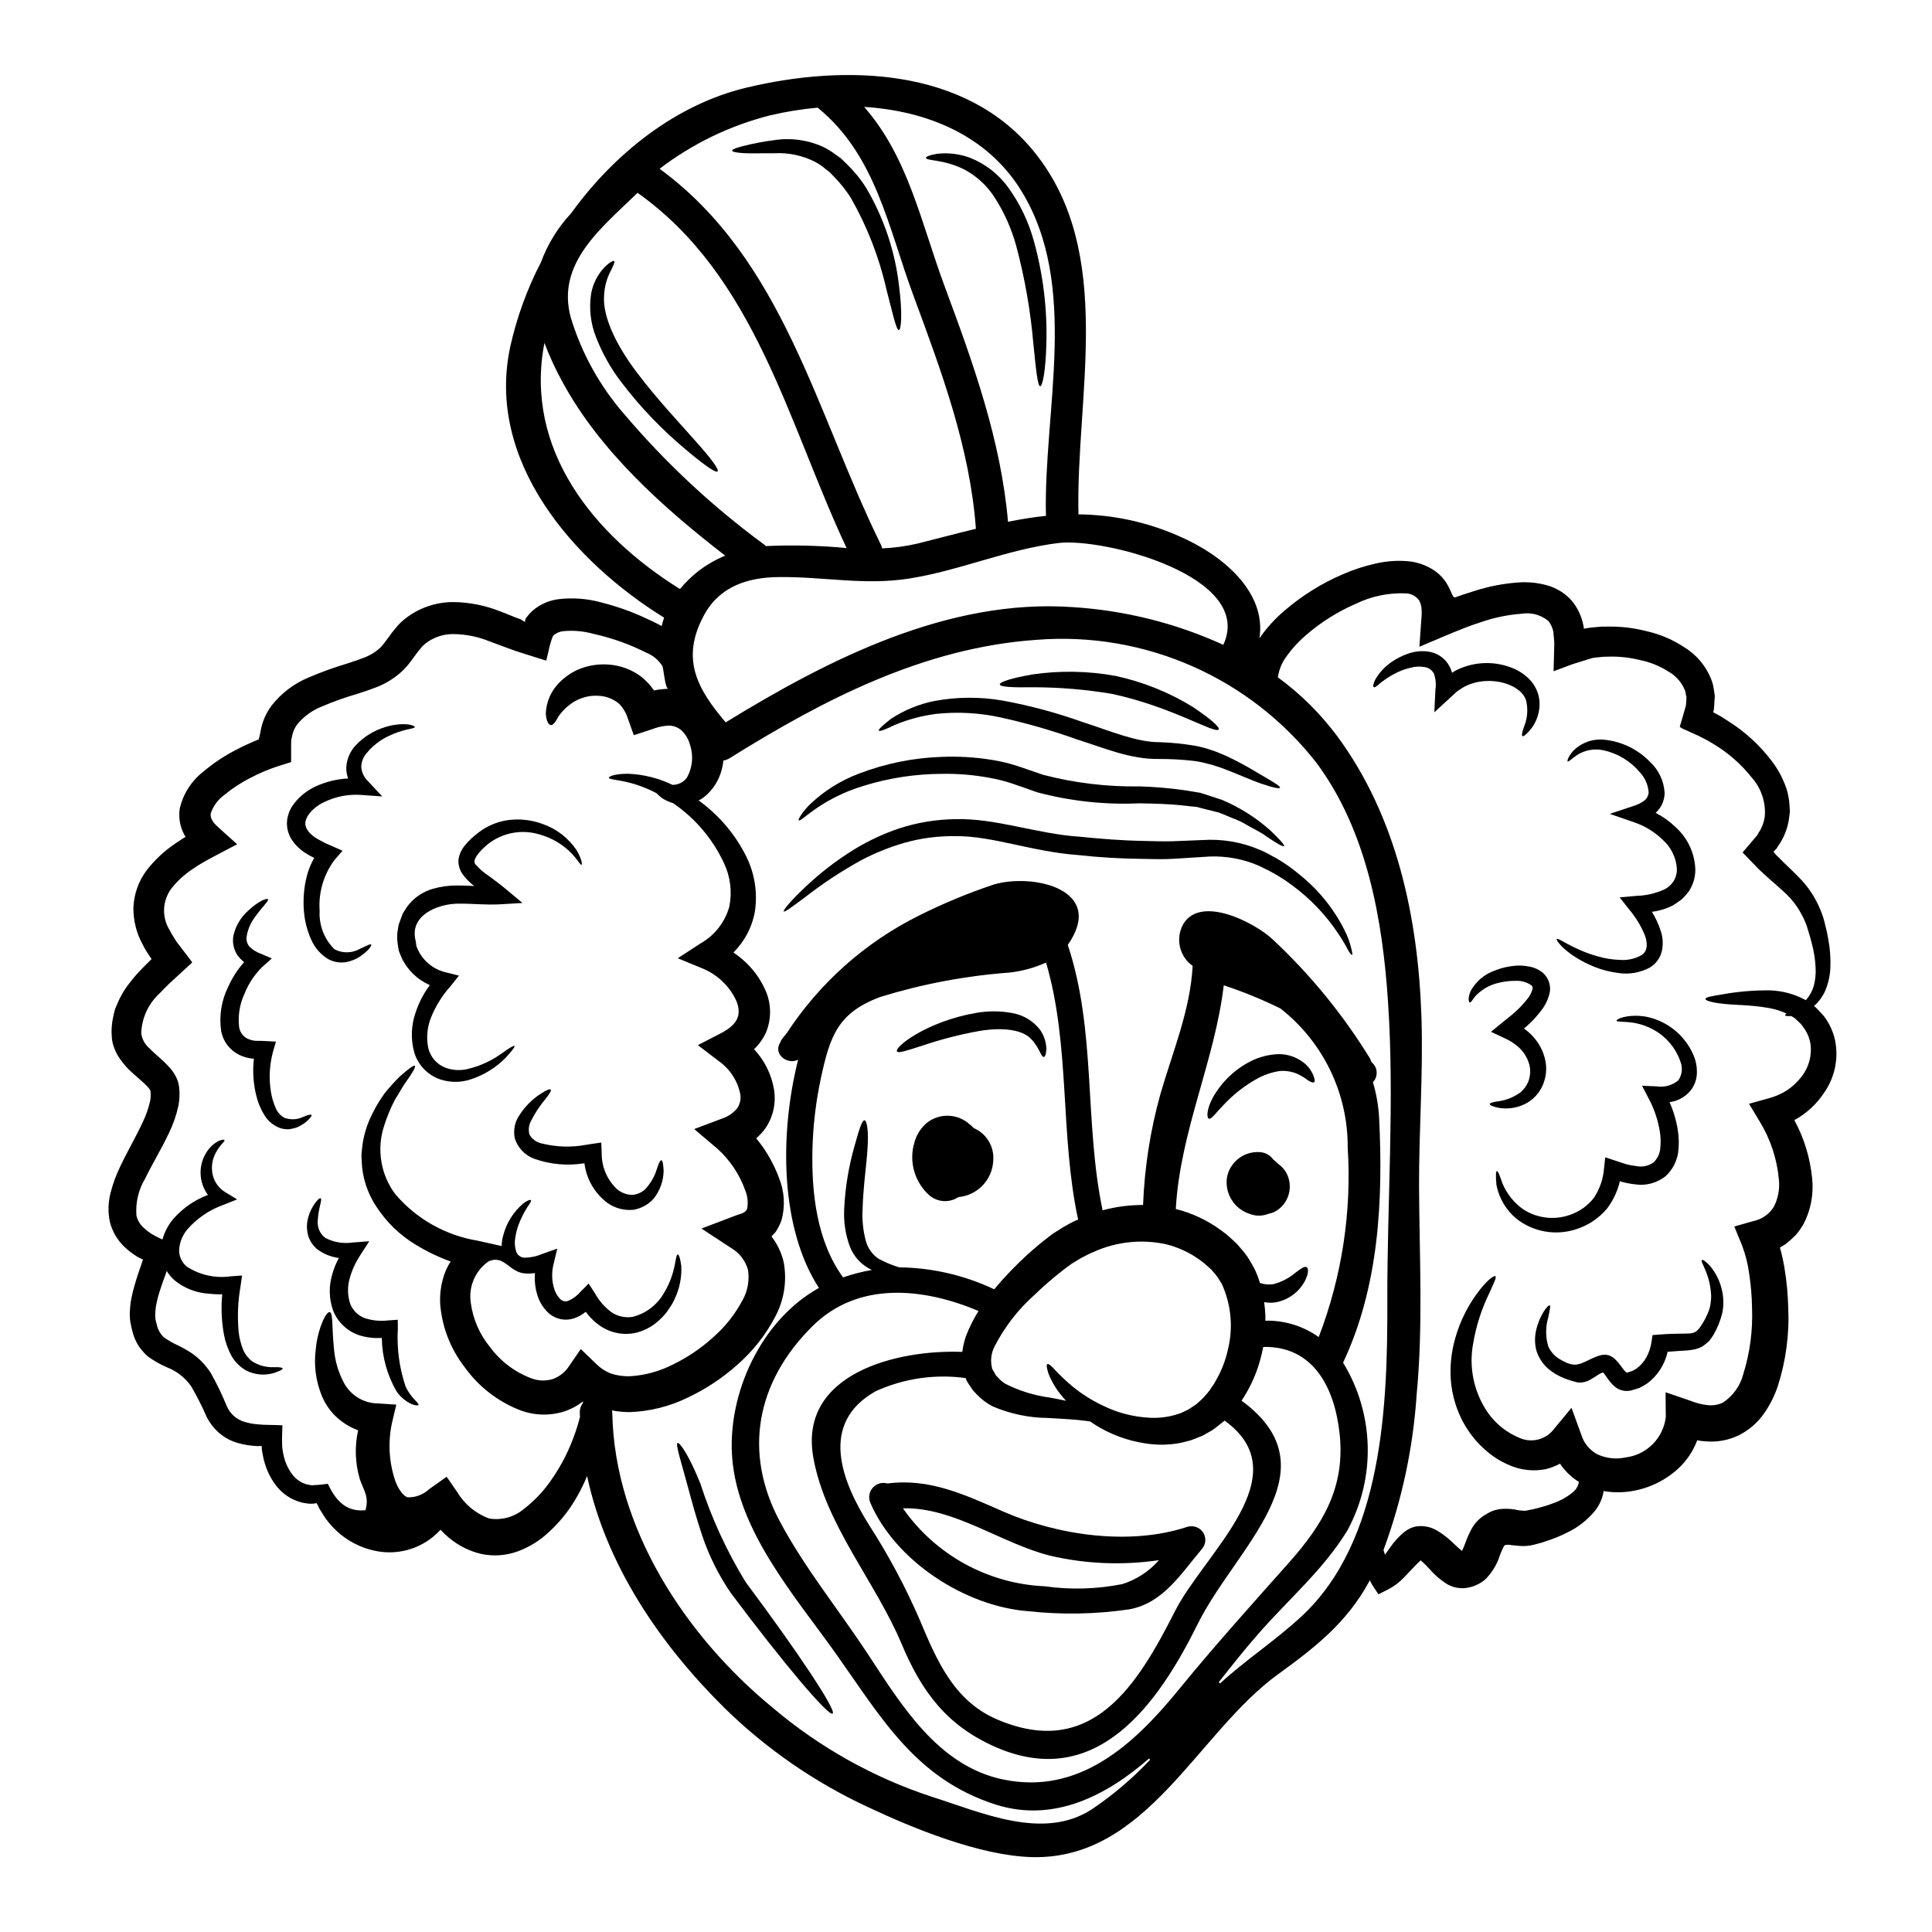 <?xml version="1.0" encoding="UTF-8"?>
<!-- Uploaded to: SVG Repo, www.svgrepo.com, Generator: SVG Repo Mixer Tools -->
<svg fill="#000000" width="800px" height="800px" version="1.1" viewBox="144 144 512 512" xmlns="http://www.w3.org/2000/svg">
 <g>
  <path d="m537.8 545.32 0.289-0.172c0.473-0.301 0.977-0.551 1.5-0.75 0.762-0.27 1.555-0.445 2.359-0.52 1.148-0.082 2.301-0.031 3.434 0.145 0.945 0.23 1.91 0.344 2.883 0.344l2.16-0.43c0.605-0.145 1.211-0.293 1.785-0.465 1.184-0.301 2.352-0.676 3.488-1.121 1.875-0.664 3.621-1.652 5.16-2.91 0.832-0.688 1.391-1.648 1.574-2.711-2-1.234-3.711-2.887-5.019-4.84-1.215 0.664-2.512 1.156-3.859 1.469-3.172 0.605-6.453 0.254-9.422-1.008-2.539-1.055-4.871-2.559-6.879-4.438-1.863-1.691-3.477-3.644-4.785-5.793l-0.789-1.355c-0.262-0.488-0.547-1.094-0.789-1.641h0.004c-0.492-1.055-0.906-2.144-1.238-3.258-0.637-2.047-1.031-4.16-1.184-6.297-0.238-3.652 0.152-7.32 1.156-10.84 1.332-4.773 3.609-9.23 6.688-13.113 2.133-2.625 3.66-3.66 3.977-3.406 0.375 0.293-0.434 1.875-1.754 4.785v0.004c-1.953 4.055-3.328 8.363-4.094 12.797-1.27 6.465 0.121 13.168 3.859 18.594 2.156 3.043 5.152 5.398 8.621 6.769 3.203 1.305 6.879 0.273 8.934-2.508l4.609-5.562 2.594 7.148c0.68 2.211 2.203 4.066 4.238 5.16 2.348 1.098 4.992 1.391 7.523 0.836 5.582-0.688 9.973-5.106 10.629-10.691l-0.055-6.574 6.656 2.273-0.004 0.004c1.504 0.609 3.086 0.996 4.699 1.152 1.316 0.113 2.641-0.125 3.836-0.688 2.688-1.766 4.617-4.469 5.414-7.582 1.766-5.676 2.547-11.613 2.309-17.555-0.047-2.941-0.285-5.879-0.723-8.789-0.336-2.652-0.984-5.254-1.93-7.754l-2.043-4.988 4.996-1.426c2.254-0.449 4.223-1.805 5.449-3.75 1.129-2.18 1.609-4.637 1.387-7.082-0.473-5.527-2.223-10.863-5.117-15.594l-2.82-4.672 5.16-1.441-0.004 0.004c1.754-0.457 3.43-1.188 4.957-2.164 1.438-0.973 2.711-2.168 3.773-3.543 1.934-2.43 2.805-5.531 2.426-8.613-0.211-1.375-0.703-2.688-1.445-3.863-0.395-0.492-0.633-0.98-1.121-1.531l-1.574-1.496c-0.312-0.223-0.641-0.422-0.98-0.605-1.039 0.059-1.555 0-1.613-0.199-0.027-0.117 0.113-0.293 0.375-0.465-1.543-0.707-3.172-1.211-4.844-1.496-4.988-0.867-9.281-0.719-12.25-1.125-2.941-0.316-4.414-0.867-4.414-1.238 0-0.461 1.574-0.746 4.414-1.207v-0.004c4.215-0.766 8.488-1.121 12.77-1.066 3.301 0.117 6.527 1.004 9.422 2.594 0.086-0.117 0.172-0.172 0.262-0.289v0.004c0.82-0.996 1.438-2.141 1.816-3.375 0.441-1.613 0.617-3.289 0.516-4.961-0.098-2.125-0.426-4.238-0.977-6.297-0.262-1.094-0.633-2.453-1.008-3.574-0.336-1.234-0.797-2.434-1.383-3.574-1.234-2.523-2.945-4.789-5.047-6.656-1.152-1.066-2.449-2.219-3.805-3.375-0.66-0.633-1.383-1.266-2.074-1.902-0.547-0.477-1.066-0.988-1.555-1.527l-1.672-1.727-1.699-1.758c-0.262-0.145 0.059-0.32 0.145-0.461l0.395-0.461 0.809-0.953c0.547-0.633 1.094-1.266 1.645-1.934 0.227-0.289 0.602-0.688 0.789-0.922l0.293-0.547h-0.008c0.926-1.355 1.512-2.918 1.699-4.551 0.258-3.711-0.988-7.367-3.457-10.148-2.867-3.617-6.375-6.676-10.348-9.02l-1.574-0.922-2.074-1.066-3.461-1.574c-0.59-0.203-1.141-0.496-1.641-0.867l0.547-1.82c0.348-1.234 0.719-2.477 1.066-3.715 0.145-0.789 0.059-1.066 0.145-1.613 0.023-0.25 0.031-0.5 0.027-0.75l-0.172-0.688v-0.004c-0.027-0.469-0.145-0.93-0.348-1.355-0.887-2.023-2.418-3.695-4.352-4.758-2.273-1.445-4.797-2.461-7.438-2.992-2.828-0.707-5.742-1.008-8.656-0.895-0.734-0.012-1.469 0.035-2.195 0.141l-1.094 0.113c-0.512 0.047-1.016 0.164-1.5 0.348-1.5 0.465-3.027 0.926-4.523 1.414-1.645 0.605-3.285 1.211-4.934 1.848 0.059-1.816 0.086-3.633 0.145-5.449 0-0.895 0.086-2.019 0-2.711l-0.199-2.215 0.004-0.004c-0.191-1.086-0.66-2.109-1.355-2.969-1.953-1.609-4.504-2.305-7.004-1.902-3.492 0.254-6.938 0.941-10.262 2.047l-2.68 0.895-1.355 0.488-1.758 0.691c-3.43 1.328-7.477 3.148-11.094 4.641l0.605-8.562h-0.004c0.031-0.672 0-1.348-0.086-2.016l-0.145-0.578-0.055-0.289c-0.145-0.289-0.262-0.605-0.395-0.867v0.004c-0.797-1.094-2.047-1.773-3.402-1.844-4.617-0.207-9.219 0.738-13.379 2.758-4.781 2.078-9.219 4.871-13.164 8.277-1.949 1.648-3.684 3.539-5.16 5.621-1.238 1.637-2.035 3.559-2.316 5.594 5.973 4.363 11.258 9.602 15.68 15.535 15.852 21.41 21.504 48.273 22.363 74.504 0.492 15.016-0.688 29.949-0.633 44.965 0.086 18.27 1.098 36.777-0.633 55.023v-0.004c-0.934 14.102-3.894 27.992-8.789 41.246 0.113 0.395 0.262 0.789 0.395 1.238 0.492-0.691 0.953-1.355 1.473-2.074l-0.004 0.004c0.988-1.41 2.152-2.688 3.457-3.809 0.547-0.434 1.137-0.812 1.762-1.125 0.457-0.188 0.93-0.344 1.41-0.461l0.172-0.027 0.867-0.086h0.691c0.223-0.004 0.445 0.016 0.664 0.059 0.516 0.062 1.027 0.168 1.527 0.316 0.641 0.223 1.258 0.5 1.844 0.836 1.648 1.004 3.168 2.203 4.523 3.574 0.641 0.633 1.312 1.23 2.019 1.789 0.043-0.102 0.09-0.199 0.141-0.293 0.23-0.488 0.492-1.121 0.789-1.93 0.426-1.188 0.938-2.344 1.531-3.457 0.875-1.688 2.231-3.082 3.891-4.008zm4.754 8.387h0.031c-0.047 0.113-0.105 0.219-0.172 0.32-0.355 0.719-0.676 1.461-0.953 2.215-0.746 2.379-2.062 4.539-3.832 6.297-0.707 0.617-1.504 1.121-2.363 1.5-0.566 0.277-1.164 0.48-1.785 0.602-1.098 0.301-2.254 0.34-3.371 0.121-0.484-0.07-0.961-0.203-1.41-0.395-0.398-0.145-0.785-0.316-1.152-0.52-1.754-1.086-3.328-2.438-4.672-4.004-0.742-0.836-1.539-1.617-2.391-2.336-0.52 0.465-1.125 1.098-1.699 1.672-0.895 0.922-1.785 1.934-2.754 2.914l-0.004-0.004c-1.152 1.219-2.496 2.242-3.977 3.027l-2.754 1.383-1.574-2.363c-0.289-0.465-0.488-0.895-0.719-1.359l-0.004 0.004c-0.078 0.137-0.145 0.281-0.203 0.434-5.934 10.84-14.211 17.32-24.039 24.441-21.512 15.539-34.797 49.285-65.32 48.5-13.723-0.375-31.418-7.582-43.691-13.383h0.004c-13.961-6.512-26.715-15.344-37.727-26.117-17.148-16.949-31.391-37.898-36.434-61.48-0.73 1.75-1.559 3.461-2.481 5.117-2.266 4.121-5.277 7.785-8.879 10.809-2.148 1.77-4.582 3.152-7.203 4.094-3.023 1.066-6.285 1.285-9.426 0.633-3.121-0.719-6.035-2.16-8.5-4.207-0.84-0.68-1.629-1.422-2.363-2.219-0.605 0.672-1.266 1.301-1.969 1.871-4.117 3.359-9.496 4.762-14.727 3.836-3.527-0.617-6.836-2.117-9.629-4.356-1.582-1.273-2.988-2.758-4.176-4.41-0.52-0.836-1.238-1.93-1.617-2.594-0.199-0.492-0.438-0.961-0.723-1.41-0.414 0.105-0.836 0.164-1.266 0.168-0.562 0.012-1.121-0.035-1.672-0.141-0.582-0.062-1.152-0.195-1.703-0.395-2.293-0.723-4.328-2.106-5.848-3.973-1.492-1.863-2.602-4.004-3.258-6.297-0.188-0.574-0.332-1.16-0.43-1.758-0.074-0.293-0.133-0.594-0.172-0.895l-0.117-0.664h-0.004c-0.059-0.379-0.078-0.766-0.055-1.152-0.492-0.086-0.867 0.059-1.574-0.027-1.598-0.09-3.18-0.355-4.723-0.789-1.789-0.492-3.453-1.367-4.871-2.566-1.422-1.203-2.59-2.684-3.43-4.348-1.211-2.785-2.582-5.496-4.109-8.121-1.582-2.262-3.801-4.008-6.371-5.012-1.824-0.785-3.559-1.77-5.168-2.93-0.887-0.812-1.68-1.719-2.363-2.707-0.625-0.992-1.121-2.059-1.473-3.176-0.305-1.051-0.555-2.117-0.746-3.199-0.172-1.145-0.199-2.305-0.086-3.453 0.062-1.07 0.207-2.129 0.434-3.176 0.195-1.008 0.445-2.008 0.746-2.992 0.547-1.969 1.18-3.805 1.82-5.652l0.348-1.008 0.055-0.289c-0.027-0.059-0.141-0.086-0.227-0.117l-0.262-0.113-0.172-0.086-0.75-0.395h-0.004c-1.055-0.645-2.047-1.375-2.969-2.191-2.109-1.832-3.617-4.25-4.332-6.949-0.574-2.637-0.504-5.375 0.203-7.981 0.602-2.324 1.434-4.586 2.481-6.746 1.969-4.176 4.262-8.043 6.051-11.93h-0.004c0.863-1.793 1.512-3.68 1.934-5.621 0.141-0.793 0.168-1.598 0.086-2.394-0.059-0.348 0-0.172-0.113-0.375-0.148-0.273-0.332-0.523-0.547-0.75-1.066-1.238-3.113-2.793-5.117-4.723-1.094-1.109-2.062-2.34-2.883-3.66-0.449-0.77-0.816-1.578-1.098-2.422-0.312-0.871-0.488-1.785-0.52-2.707-0.125-1.621-0.016-3.254 0.32-4.844 0.172-0.789 0.316-1.574 0.547-2.336l0.922-2.164v0.004c0.633-1.383 1.398-2.699 2.277-3.938 0.863-1.152 1.785-2.336 2.754-3.375 0.969-1.039 1.934-2.074 2.914-2.996l0.789-0.789c0.086-0.059-0.086-0.145-0.117-0.23l-1.008-1.527v0.004c-0.434-0.656-0.816-1.34-1.156-2.047-1.664-2.996-2.531-6.371-2.504-9.797 0.129-3.644 1.387-7.16 3.598-10.062 2.027-2.602 4.438-4.875 7.152-6.746l1.969-1.324 0.98-0.605c0.059-0.027 0.145-0.059 0.145-0.086l-0.113-0.113v-0.031l-0.203-0.348c-1.148-2.09-1.594-4.492-1.27-6.856 0.863-3.934 3.078-7.441 6.254-9.914 2.586-2.191 5.41-4.09 8.422-5.652 1.469-0.789 2.941-1.5 4.496-2.16l1.848-0.789v-0.348c0-0.055 0.055-0.027 0.055-0.141l0.203-0.789 0.316-1.613-0.004 0.004c0.492-2.195 1.445-4.258 2.793-6.055 2.559-3.266 5.918-5.816 9.746-7.406 3.356-1.438 6.793-2.68 10.289-3.723 1.672-0.547 3.227-1.066 4.695-1.641 1.246-0.488 2.402-1.168 3.434-2.019 0.508-0.391 0.961-0.844 1.355-1.352 0.461-0.574 0.922-1.18 1.469-1.934h-0.004c0.566-0.836 1.184-1.633 1.848-2.391 0.699-0.898 1.504-1.711 2.394-2.418 3.668-2.945 8.234-4.543 12.941-4.527 4.266 0.055 8.484 0.895 12.449 2.481 1.785 0.66 3.574 1.469 5.391 2.102l1.094 0.691h0.027c0.031 0-0.055-0.172 0.059-0.395l0.086-0.461c0.027-0.027 0.375-0.461 0.52-0.688h0.004c0.414-0.531 0.875-1.023 1.379-1.473 1.883-1.605 4.18-2.644 6.629-2.996 3.91-0.492 7.879-0.199 11.676 0.863 3.531 0.891 6.984 2.074 10.32 3.543 1.875 0.836 3.715 1.699 5.562 2.68 0.172-0.75 0.383-1.492 0.633-2.219-24.098-14.93-47.328-41.531-40.754-71.855 1.734-7.766 4.465-15.273 8.129-22.336 1.777-4.82 4.5-9.238 8.008-12.992 11.586-16.023 27.902-28.82 46.379-33.258 26.113-6.254 58.137-5.449 76.324 17.004 21.648 26.723 10.98 64.766 11.73 96.066h-0.004c8.988 0.086 17.867 1.969 26.117 5.535 12.047 5.074 23.777 15.02 21.844 27.324 0.004-0.047 0.023-0.09 0.059-0.117 1.891-2.695 4.117-5.137 6.629-7.262 4.633-3.973 9.84-7.219 15.449-9.625 2.758-1.203 5.625-2.141 8.562-2.797 3.113-0.742 6.332-0.93 9.512-0.551 1.844 0.285 3.621 0.898 5.242 1.82 1.781 0.992 3.269 2.441 4.305 4.199 0.504 0.844 0.93 1.73 1.27 2.652l0.375 0.633 0.348 0.23 2.047-0.719 2.969-0.953h-0.004c4.023-1.32 8.199-2.113 12.426-2.359 2.32-0.109 4.644 0.145 6.887 0.75 2.555 0.68 4.856 2.082 6.629 4.035 1.613 1.93 2.703 4.242 3.168 6.715l0.086 0.492v0.141l-0.027 0.172 0.746-0.141 1.039-0.145 1.441-0.145h0.004c0.926-0.117 1.863-0.164 2.797-0.141 3.625-0.094 7.242 0.324 10.75 1.238 3.492 0.789 6.812 2.207 9.801 4.18 3.266 1.973 5.797 4.957 7.203 8.5 0.367 0.906 0.613 1.855 0.723 2.824l0.227 1.445h0.004c0.008 0.461-0.012 0.922-0.059 1.379-0.027 0.867-0.141 2.019-0.199 2.621l-0.113 0.32c-0.199 0.289 0.199 0.23 0.316 0.395l1.531 0.812c0.633 0.375 1.207 0.789 1.816 1.148h-0.008c4.688 2.906 8.785 6.672 12.074 11.098 1.598 2.164 2.84 4.566 3.691 7.117 0.395 1.305 0.645 2.648 0.75 4.008l0.113 2.019-0.262 2.019 0.004-0.004c-0.398 2.512-1.363 4.898-2.824 6.977l-0.465 0.746c-0.113 0.172-0.141 0.113-0.199 0.199l-0.316 0.32c-0.086 0.113-0.262 0.199-0.262 0.316l0.262 0.32 0.262 0.348v-0.004c0.129 0.16 0.27 0.305 0.43 0.434 0.637 0.633 1.238 1.266 1.875 1.875 1.301 1.238 2.566 2.422 3.805 3.715 2.449 2.438 4.387 5.34 5.707 8.535 0.609 1.398 1.07 2.856 1.379 4.352 0.395 1.441 0.605 2.621 0.84 3.938 0.426 2.383 0.59 4.812 0.488 7.234-0.09 2.09-0.551 4.148-1.355 6.078-0.695 1.543-1.707 2.926-2.965 4.059l0.375 0.289c0.691 0.633 1.5 1.574 2.246 2.394v-0.004c1.367 1.809 2.348 3.879 2.883 6.082 1.078 4.902 0.066 10.027-2.797 14.152-2.004 3.051-4.727 5.566-7.926 7.32 2.562 4.738 4.16 9.941 4.699 15.305 0.473 4.203-0.309 8.449-2.25 12.203-0.602 1.023-1.285 2-2.047 2.914-0.84 0.844-1.727 1.641-2.652 2.391-0.52 0.316-1.035 0.633-1.574 0.953 0.523 1.855 0.938 3.742 1.242 5.648 0.547 3.328 0.867 6.688 0.949 10.055 0.355 7.117-0.578 14.234-2.754 21.016-0.848 2.539-2.051 4.945-3.574 7.148-1.711 2.477-4.008 4.484-6.691 5.848-2.738 1.332-5.785 1.902-8.82 1.645-0.766-0.035-1.523-0.133-2.273-0.285-1.082 2.894-2.836 5.492-5.117 7.582-3.441 3.125-7.719 5.176-12.309 5.902-2.441 0.406-4.938 0.395-7.375-0.031-0.293 1.91-1.078 3.707-2.281 5.219-2.008 2.457-4.539 4.434-7.406 5.793-1.418 0.719-2.883 1.344-4.383 1.875-0.789 0.262-1.574 0.516-2.363 0.789-0.719 0.172-1.441 0.395-2.16 0.578h0.004c-1.188 0.285-2.414 0.383-3.633 0.285-1.066-0.059-1.902-0.172-2.566-0.262v0.004c-0.395-0.051-0.789-0.059-1.184-0.027l-0.375 0.262zm-30.898-65.082c-0.059-26.145 1.934-52.773 0.199-78.859-1.414-21.848-5.535-45.453-18.895-63.496l0.008 0.004c-17.668-22.688-45.555-34.98-74.219-32.719-29.949 2.074-56.406 15.797-81.457 31.418-0.484 0.289-1.016 0.484-1.574 0.578-0.105 0.934-0.289 1.855-0.547 2.758-0.758 2.668-2.305 5.047-4.441 6.816-0.492 0.387-1.02 0.727-1.578 1.008 5.098 3.672 9.277 8.477 12.203 14.035 2.566 4.738 3.508 10.184 2.68 15.508-0.551 3-1.773 5.84-3.574 8.301-0.641 0.855-1.336 1.676-2.078 2.449 0.887 0.605 1.734 1.262 2.539 1.969 2.481 2.152 4.469 4.816 5.824 7.812 1.68 3.59 1.773 7.719 0.258 11.383-0.762 1.676-1.84 3.195-3.172 4.465 2.793 2.981 4.641 6.723 5.305 10.754 0.562 3.594-0.27 7.266-2.332 10.262-0.699 0.949-1.504 1.82-2.394 2.594 0.605 0.746 1.18 1.527 1.758 2.305 1.773 2.559 3.215 5.328 4.297 8.242 1.426 3.527 1.656 7.426 0.66 11.098-0.391 1.117-0.918 2.184-1.574 3.172-0.348 0.375-0.719 0.789-1.098 1.18 1.547 2.016 2.648 4.332 3.231 6.805 0.906 4.859 0.152 9.883-2.133 14.266-2.539 4.914-5.981 9.305-10.148 12.941-3.91 3.5-8.309 6.418-13.055 8.66-4.816 2.375-10.082 3.699-15.449 3.891-1.586 0.004-3.168-0.152-4.723-0.457 0.043 0.238 0.074 0.477 0.086 0.719 0.574 30.52 19.457 59.141 42.484 78.051 12.402 10.516 26.723 18.535 42.168 23.617 13.176 4.148 29.57 11.73 42.457 3.312 5.602-3.773 10.766-8.164 15.391-13.086-0.086-0.117-0.164-0.242-0.23-0.375-11.27 9.84-25.277 17.121-40.668 12.223-21.098-6.746-30.203-22.855-42.254-39.863-10.84-15.277-26.086-32.512-27.582-52.141-1.27-16.863 7.609-36.371 23-44.906-10.203-15.707-10.547-40.465-5.512-60.496-2.754 1.469-6.719-1.414-4.758-4.527h-0.004c0.113-0.305 0.258-0.594 0.434-0.867 0.375-0.547 0.867-1.035 1.266-1.574h0.004c8.68-13.305 20.75-24.059 34.961-31.156 6.484-3.258 13.191-6.043 20.074-8.332 10.375-2.969 29.719 1.328 19.484 16.055 7.582 22.742 4.328 46.98 9.227 70.328 3.492-0.953 7.098-1.43 10.719-1.414 0.383-9.852 1.898-19.625 4.523-29.125 3.258-11.359 7.984-22.367 8.621-34.242-3.637-2.578-4.656-7.527-2.336-11.328 4.867-7.434 18.992 0.059 23.43 4.207h0.004c10.016 9.34 18.727 19.984 25.898 31.652 0.121 0.254 0.215 0.516 0.285 0.789l0.605 0.688h0.004c1.223 1.387 1.172 3.484-0.121 4.812 0.926 3.094 1.48 6.289 1.648 9.516 1.082 21.883-0.062 44.711-9.555 64.812 8.293 13.547 8.734 30.492 1.152 44.449-6.254 10.316-15.68 18.328-23.551 27.352-3.66 4.148-7.086 8.5-10.52 12.855l0.289 0.375c6.887-6.297 14.441-11.184 21.531-17.711 21.734-20.078 22.914-56.25 22.828-83.809zm-18.188 9.715h0.004c6.144-16.008 8.766-33.152 7.684-50.266 0.07-14.363-6.508-27.949-17.812-36.809-4.863-2.398-9.887-4.457-15.035-6.152-2.391 20.117-11.555 38.621-12.711 59.289v-0.004c4.316 1.074 8.383 2.984 11.961 5.621 0.895 0.625 1.742 1.305 2.539 2.043l1.035 0.953 0.691 0.664 0.574 0.66 0.004 0.004c0.785 0.852 1.52 1.758 2.191 2.707 0.574 0.98 1.207 1.969 1.727 2.941v-0.004c0.645 1.289 1.168 2.629 1.574 4.008 1.137 0.398 2.356 0.508 3.543 0.32 2.086-0.531 4.023-1.516 5.68-2.887 1.469-1.121 2.566-1.969 3.148-1.613 0.582 0.355 0.551 1.785-0.547 3.832v0.004c-1.57 2.824-4.305 4.816-7.477 5.445-1.07 0.195-2.164 0.184-3.227-0.027 0.141 1.094 0.254 2.188 0.316 3.254 0.027 0.551 0 1.098 0 1.672l-0.004 0.004c5.062-0.129 10.023 1.398 14.145 4.34zm-7.981 59.883c9.082-10.207 14.988-19.977 13.547-34.07-1.301-12.422-6.977-23.488-20.262-23.203-0.203 1.012-0.434 2.019-0.691 3-0.945 3.613-2.43 7.062-4.41 10.234-0.203 0.348-0.395 0.664-0.637 1.012 24.988 18.328-1.574 38.824-11.672 59.262-10.262 20.723-26.516 44.184-53.293 32.625-12.988-5.621-19.742-14.562-25.137-27.438-6.945-16.531-20.262-31.621-23.402-49.434-3.938-22.281 22.336-28.621 39.484-27.945h0.004c0.176-1.465 0.516-2.906 1.012-4.297 0.891-2.277 1.988-4.469 3.285-6.543-14.441-6.109-31.852-8.07-44.043 4.066-14.758 14.641-18.477 33.316-8.562 51.793 6.66 12.422 15.48 23.223 23.223 34.965 8.848 13.457 18.59 29.684 35.816 33.316 20.148 4.234 34.676-9.168 46.523-23.664 9.441-11.59 19.301-22.512 29.215-33.68zm-16.113-56.422c1.48-5.84 0.93-12.008-1.555-17.496-0.348-0.633-0.746-1.211-1.125-1.82-0.41-0.562-0.852-1.102-1.324-1.613l-0.32-0.375-0.113-0.113-0.262-0.23-1.066-0.949h0.004c-0.586-0.539-1.215-1.031-1.875-1.473-2.613-1.855-5.551-3.203-8.66-3.977-6.445-1.418-13.176-0.719-19.195 1.988-0.754 0.293-1.488 0.641-2.191 1.035-0.723 0.348-1.422 0.73-2.102 1.152l-1.012 0.633-0.277 0.152-0.086 0.027-0.027 0.031-0.547 0.395c-0.746 0.52-1.387 1.012-2.019 1.5-2.586 2.019-5.07 4.176-7.434 6.453-4.363 3.875-7.969 8.527-10.629 13.723-0.902 1.75-1.137 3.769-0.66 5.68l0.027 0.141v0.117l0.059 0.055 0.52 0.895c0.137 0.293 0.301 0.574 0.488 0.84 0.145 0.113 0.262 0.254 0.395 0.375 0.574 0.688 1.254 1.277 2.016 1.754 3.746 1.906 7.793 3.152 11.961 3.691 1.441 0.262 2.797 0.547 4.152 0.836-0.375-0.434-0.789-0.836-1.098-1.238v-0.004c-1.5-1.797-2.707-3.82-3.574-5.992-0.461-1.469-0.574-2.305-0.289-2.481 0.289-0.172 0.98 0.348 1.988 1.5 1.449 1.527 2.977 2.973 4.586 4.328 2.523 2.082 5.301 3.832 8.266 5.215 3.766 1.84 7.863 2.91 12.047 3.148 2.293 0.148 4.59-0.086 6.809-0.688l1.641-0.52c0.547-0.23 1.066-0.492 1.574-0.746l0.395-0.172 0.031-0.031 0.141-0.086 0.926-0.605v-0.004c0.59-0.344 1.141-0.746 1.641-1.211 0.375-0.375 0.789-0.719 1.18-1.094l1.266-1.441 0.004 0.004c0.422-0.512 0.809-1.051 1.152-1.621 0.41-0.539 0.77-1.117 1.066-1.727 1.434-2.481 2.481-5.168 3.109-7.961zm-13.977 69.145c7.809-15.391 33.203-36 13.141-50.469-0.027 0-0.027 0-0.027 0.027-0.789 0.605-1.527 1.211-2.305 1.82v-0.004c-0.637 0.512-1.324 0.953-2.047 1.324l-0.953 0.547-0.262 0.117-0.316 0.199-0.059 0.027-0.172 0.059-0.602 0.23c-0.812 0.316-1.574 0.66-2.394 0.922l-2.422 0.605 0.004 0.004c-3.023 0.594-6.121 0.664-9.168 0.203-5.004-0.711-9.793-2.5-14.035-5.25-0.289-0.199-0.547-0.375-0.789-0.574-0.375-0.059-0.719-0.117-1.098-0.172-2.707-0.375-6.082-0.547-10.176-0.789h0.004c-5.047-0.035-10.035-1.086-14.672-3.078-1.531-0.797-2.926-1.84-4.121-3.086l-1.008-1.066c-0.262-0.348-0.395-0.574-0.605-0.867l-0.578-0.863-0.289-0.434c-0.094-0.133-0.168-0.277-0.227-0.434l-0.031-0.027-0.027-0.031-0.027-0.086-0.059-0.172-0.145-0.344h-0.004c0.008-0.031-0.004-0.062-0.027-0.086-8.113-1.117-16.379 0.094-23.836 3.488-14.988 8.441-9.195 23.617-1.699 35.539 5.164 8.008 9.656 16.434 13.43 25.188 4.414 10.52 8.965 21.254 20.262 26.172 25.375 10.984 37.48-9.215 47.34-28.641zm12.797-256.06c8.414-18.188-31.793-28.449-43.727-26.977-13.543 1.672-26.023 7.262-39.426 9.395-11.961 1.902-22.801-0.52-34.637-0.375-8.074 0.059-15.68 2.394-19.828 10.09-6.34 11.703-1.672 19.656 5.734 28.418 27.324-16.773 58.941-32.828 91.828-30.551h-0.004c13.852 0.848 27.43 4.238 40.059 10zm-40.93 153.48c0.789-0.434 1.613-0.836 2.449-1.18-4.867-22.512-2.016-46.051-8.5-68.094-3.09 1.387-6.379 2.281-9.742 2.652-11.594 0.859-23.051 3.023-34.156 6.453-11.355 4.207-13.383 10.461-15.797 21.648-1.324 6.215-2.066 12.543-2.215 18.895-0.262 11.441 1.18 24.297 8.129 33.781 2.484-0.867 5.039-1.523 7.633-1.965-2.738-1.25-4.867-3.547-5.902-6.375-1.137-3.164-1.625-6.523-1.441-9.883 0.273-5.691 1.215-11.332 2.797-16.805 1.152-4.121 1.902-6.598 2.566-6.598 0.664 0 1.121 2.82 0.836 7.148-0.227 4.328-1.152 10.145-1.328 16.371v-0.004c-0.16 2.773 0.113 5.555 0.805 8.242 0.484 1.98 1.676 3.711 3.348 4.875 1.766 0.973 3.629 1.754 5.559 2.332 8.715 0.102 17.305 2.09 25.176 5.824 1.383-1.672 2.856-3.312 4.379-4.898h0.004c2.527-2.621 5.199-5.094 8.012-7.406 0.789-0.602 1.527-1.238 2.219-1.727l0.547-0.434 0.113-0.086 0.32-0.227 0.316-0.203 1.266-0.789c0.824-0.57 1.719-1.039 2.609-1.551zm-6.078-187.66c-0.691-27.785 8.934-60.875-6.461-86.035-9.078-14.816-25.078-21.301-41.723-22.34 11.703 13.289 15.102 30.785 21.414 47.758 7.523 20.262 14.844 40.586 16.715 62.188 3.367-0.68 6.707-1.227 10.055-1.57zm-18.562 3.434c-1.574-21.504-9.109-41.652-16.531-61.742-6.699-18.016-9.934-37.301-25.406-49.863-4.215 0.375-8.395 1.047-12.512 2.016-10.648 2.684-20.641 7.504-29.371 14.172 32.832 24.105 41.363 64.465 58.598 99.535 0.168 0.34 0.293 0.699 0.375 1.066 3.195-0.129 6.371-0.562 9.484-1.297 5.359-1.355 10.434-2.707 15.363-3.891zm-55.688 4.578c7.141-0.324 14.297-0.152 21.414 0.52-15.562-33.148-24.098-71.969-55.398-94.137-9.281 9.109-21.73 18.535-17.664 33.148 2.875 9.438 7.719 18.156 14.207 25.586 10.898 12.828 23.25 24.348 36.809 34.324 0.234 0.156 0.445 0.344 0.633 0.559zm-6.109 199.77c1.32-2.418 1.816-5.203 1.41-7.926-0.672-2.449-2.277-4.539-4.469-5.824l-7.871-5.16 9.48-3.606c0.395-0.141 0.789-0.262 1.18-0.375 0.395-0.113 0.488-0.316 0.789-0.395 0.172-0.145 0.227-0.32 0.434-0.395 0-0.227 0.199-0.227 0.227-0.52v0.004c0.305-1.66 0.113-3.375-0.547-4.926-1.508-4.188-4.019-7.938-7.32-10.926l-6.168-5.219 7.406-2.793h0.004c1.527-0.508 2.887-1.426 3.934-2.652 0.785-1.102 1.098-2.473 0.863-3.805-0.703-3.555-2.754-6.703-5.723-8.785l-5.512-4.211 6.137-3.168c4.238-2.219 5.566-4.699 4.094-8.473-1.75-3.863-4.887-6.93-8.789-8.59l-6.773-2.797 6.023-3.918h-0.004c3.746-2.117 6.496-5.633 7.648-9.777 0.777-3.887 0.281-7.918-1.414-11.5-2.953-6.363-7.562-11.816-13.34-15.797-0.074-0.055-0.148-0.105-0.234-0.141-0.934-0.266-1.828-0.664-2.652-1.18-0.598-0.41-1.148-0.883-1.641-1.414-2.457-1.309-5.074-2.297-7.781-2.941-2.973-0.691-4.871-0.719-4.871-1.18 0-0.32 1.574-1.066 5.117-1.039h-0.004c4.082 0.16 8.082 1.16 11.758 2.941 1.516 0.016 2.945-0.703 3.832-1.934 1.461-2.621 1.766-5.734 0.84-8.59-0.402-1.547-1.242-2.949-2.422-4.031-1.117-0.902-2.559-1.301-3.977-1.098-1.277 0.133-2.531 0.441-3.719 0.922l-4.812 1.574-1.613-4.555h-0.004c-0.453-1.434-1.242-2.738-2.301-3.805-1.086-0.91-2.371-1.551-3.75-1.875-1.414-0.285-2.871-0.316-4.297-0.086-1.27 0.242-2.496 0.68-3.629 1.301-1.688 1-3.152 2.34-4.293 3.934-0.84 1.527-1.5 2.508-2.133 2.394s-1.125-1.066-1.301-2.973c0.098-3.152 1.406-6.148 3.66-8.355 1.555-1.559 3.406-2.785 5.449-3.606 2.426-0.922 5.023-1.293 7.609-1.094 3.051 0.227 5.977 1.305 8.445 3.113 1.355 1.059 2.543 2.324 3.516 3.746 0.785-0.176 1.586-0.293 2.391-0.344 0.48-0.062 0.961-0.09 1.441-0.09-0.949 0-1.234-5.332-1.641-6.082v0.004c-1.02-1.59-2.512-2.82-4.266-3.516-4.391-2.215-9.039-3.871-13.836-4.934-2.656-0.758-5.434-1.012-8.184-0.746-0.852 0.098-1.66 0.426-2.34 0.953-0.113 0.082-0.215 0.191-0.285 0.312-0.055 0.145-0.055-0.027-0.199 0.32l-0.348 1.035c-0.285 0.836-0.508 1.695-0.66 2.566l-0.633 2.625-5.418-1.703-2.68-0.863-1.613-0.578c-1.785-0.66-3.543-1.297-5.305-1.969h-0.008c-3-1.223-6.203-1.879-9.445-1.93-2.719-0.059-5.371 0.82-7.523 2.481-0.516 0.414-0.98 0.887-1.379 1.41-0.523 0.609-1.016 1.246-1.473 1.906-0.547 0.719-1.152 1.574-1.785 2.363l-0.004-0.004c-0.734 0.895-1.555 1.715-2.445 2.453-1.727 1.422-3.66 2.57-5.734 3.398-1.848 0.719-3.633 1.328-5.305 1.844h-0.004c-3.184 0.93-6.312 2.047-9.367 3.348-2.508 0.992-4.727 2.598-6.453 4.668-0.688 0.891-1.16 1.926-1.387 3.023l-0.172 0.836-0.082 0.434-0.031 1.125v4.641c-1.5 0.488-3.055 0.922-4.496 1.441l-1.039 0.375-0.488 0.199-1.012 0.395c-1.324 0.547-2.621 1.18-3.891 1.848v-0.004c-2.445 1.25-4.746 2.766-6.859 4.523-1.648 1.207-2.879 2.898-3.516 4.84-0.078 0.602 0.043 1.207 0.344 1.734l0.086 0.113c0.082 0.172 0.18 0.34 0.293 0.492 0.25 0.301 0.52 0.59 0.805 0.863 0.605 0.547 1.152 1.098 1.816 1.672l3.66 3.285c-2.566 1.328-5.117 2.68-7.609 4.008-0.664 0.348-1.211 0.688-1.816 1.035l-0.953 0.578-1.645 1.094c-2.004 1.344-3.793 2.988-5.301 4.875-2.555 3.289-2.738 7.836-0.461 11.324 0.227 0.527 0.508 1.027 0.836 1.496l0.691 1.125 0.23 0.348 0.289 0.375 2.363 3.082 1.152 1.531 0.289 0.395c0.059 0.113-0.199 0.199-0.254 0.32l-0.723 0.66c-1.699 1.555-3.371 3.113-5.043 4.641-0.922 0.867-1.727 1.727-2.566 2.594h-0.004c-2.996 2.738-4.766 6.566-4.898 10.625 0.215 1.582 1.02 3.019 2.25 4.035 1.441 1.531 3.34 2.856 5.414 5.191 0.594 0.672 1.098 1.418 1.5 2.215 0.496 0.922 0.797 1.934 0.895 2.973 0.164 1.547 0.105 3.109-0.172 4.641-0.555 2.59-1.426 5.102-2.594 7.481-2.106 4.414-4.441 8.188-6.227 11.906-1.797 2.969-2.613 6.426-2.336 9.883 0.324 1.32 1.062 2.5 2.106 3.371 0.582 0.535 1.211 1.016 1.875 1.441l0.574 0.32c0.371 0.223 0.758 0.426 1.152 0.605l1.18 0.574c0.582-2.062 1.605-3.969 3-5.594 2.473-2.773 5.578-4.91 9.055-6.223-2.543-3.449-2.602-8.137-0.145-11.645 0.789-1.156 1.859-2.09 3.109-2.711 0.84-0.32 1.328-0.348 1.414-0.172 0.086 0.172-0.199 0.547-0.789 1.152h0.004c-0.738 0.852-1.348 1.801-1.816 2.824-0.68 1.539-0.879 3.246-0.578 4.898 0.359 2.023 1.566 3.797 3.316 4.875l3.227 1.969-3.691 1.473 0.004-0.004c-3.676 1.312-6.949 3.543-9.512 6.484-1.246 1.473-2 3.297-2.16 5.219-0.117 1.816 0.668 3.574 2.102 4.695 3.453 2.211 7.59 3.102 11.648 2.508l2.91-0.199-0.395 2.824h-0.004c-0.707 4.031-0.875 8.145-0.488 12.223 0.188 1.609 0.598 3.191 1.211 4.695 0.52 1.184 1.332 2.215 2.359 2.996 1.672 1.062 3.617 1.602 5.594 1.555 1.5-0.055 2.394 0.059 2.481 0.32 0.086 0.262-0.691 0.66-2.277 1.207-2.418 0.73-5.023 0.516-7.289-0.602-1.633-0.902-2.992-2.227-3.938-3.832-0.977-1.785-1.668-3.711-2.047-5.707-0.641-3.539-0.797-7.144-0.461-10.723-0.293 0-0.578 0.027-0.895 0.027-1.238 0-2.512-0.172-3.805-0.289v0.004c-2.832-0.379-5.512-1.516-7.754-3.289-0.898-0.734-1.656-1.621-2.246-2.621l-0.172 0.516c-0.66 1.785-1.301 3.543-1.816 5.219-0.23 0.836-0.492 1.672-0.637 2.481-0.203 0.754-0.328 1.523-0.375 2.301-0.082 0.672-0.09 1.348-0.027 2.019 0.059 0.633 0.348 1.355 0.461 2.047 0.305 1.117 0.902 2.133 1.73 2.941 1.188 0.848 2.449 1.578 3.773 2.188 0.789 0.348 1.574 0.809 2.449 1.301 2.559 1.477 4.723 3.555 6.297 6.051 1.582 2.812 2.988 5.719 4.207 8.703 0.852 2.031 2.562 3.574 4.668 4.207 1.145 0.348 2.324 0.57 3.516 0.668 2.019 0.227 4.527 0.113 6.574 0.262-0.059 1.844-0.145 3.715-0.059 5.512l0.086 0.926c0.031 0.227 0.086 0.461 0.117 0.66 0.086 0.461 0.172 0.895 0.289 1.328v-0.004c0.406 1.633 1.133 3.168 2.133 4.523 0.855 1.156 2.027 2.035 3.371 2.535 0.316 0.129 0.645 0.215 0.98 0.262 0.34 0.09 0.688 0.141 1.035 0.145 1.371-0.062 2.738-0.191 4.094-0.395 2.047 4.328 4.723 7.527 9.973 7.008 1.008-3.574-0.434-5.16-1.5-8.215h0.004c-1.25-4.215-1.406-8.676-0.461-12.969-1.562-0.57-3.027-1.363-4.356-2.363-2.344-1.742-4.168-4.094-5.273-6.801-1.605-3.941-2.148-8.234-1.574-12.453 0.246-2.574 0.887-5.098 1.902-7.477 0.723-1.574 1.359-2.305 1.785-2.219 0.926 0.23 0.52 3.894 1.125 9.715v-0.004c0.258 3.289 1.219 6.484 2.828 9.367 1.863 3.18 5.277 5.129 8.961 5.117l4.723 0.32-1.18 5.016v-0.004c-1.066 5.094-0.738 10.383 0.949 15.305 0.895 2.422 2.426 4.18 3.316 4.238 2.059 0.055 4.055-0.703 5.562-2.106l0.547-0.395 4.152-2.941 2.793 4.035h0.004c1.934 3.258 4.938 5.746 8.5 7.035 3.266 0.523 6.594-0.391 9.137-2.508 2.906-2.238 5.434-4.938 7.477-7.984 1.914-2.766 3.539-5.723 4.848-8.82 1.066-2.492 1.934-5.066 2.594-7.695-0.055-0.254-0.055-0.598-0.055-0.941-0.059-0.941 0.219-1.871 0.785-2.625 0.027-0.172 0.027-0.316 0.059-0.488-1.609 1.277-3.449 2.234-5.418 2.82-3.668 1.055-7.578 0.906-11.156-0.426-5.988-2.305-11.164-6.324-14.875-11.562-3.672-4.762-5.891-10.48-6.394-16.473-0.199-3.047 0.293-6.102 1.441-8.934 0.367-0.863 0.805-1.691 1.312-2.481-3.18-1.156-6.242-2.625-9.133-4.383-4.227-2.523-7.82-5.977-10.508-10.102-2.453-3.656-3.816-7.934-3.934-12.336-0.086-0.969-0.059-1.945 0.086-2.906 0.082-0.926 0.211-1.844 0.395-2.758 0.344-1.656 0.848-3.277 1.492-4.84 1.098-2.555 2.469-4.981 4.094-7.234 1.254-1.555 2.59-3.035 4.008-4.441 2.394-2.133 3.773-3.113 4.035-2.856 0.262 0.262-0.574 1.758-2.363 4.266-0.926 1.238-1.785 2.941-2.969 4.781l0.004 0.004c-1.145 2.199-2.09 4.496-2.828 6.863-2.027 6.141-0.93 12.891 2.941 18.074 5.602 6.59 13.367 10.969 21.902 12.359l6.297 1.414v-0.004c0.02-0.914 0.152-1.828 0.395-2.711 0.848-3.367 2.734-6.383 5.394-8.617 1.094-0.789 1.785-1.008 1.969-0.84 0.18 0.168-0.203 0.812-0.953 1.875-0.934 1.488-1.715 3.062-2.336 4.699-0.402 1.133-0.691 2.301-0.867 3.488-0.215 1.227-0.113 2.484 0.289 3.66 0.375 0.957 1.312 1.57 2.336 1.527 1.582-0.027 3.137-0.371 4.582-1.008l3.938-1.387-0.98 4.094v0.004c-0.578 2.254-0.488 4.625 0.262 6.832 0.328 0.977 0.891 1.855 1.641 2.566 0.566 0.484 1.359 0.605 2.047 0.312 1.211-0.531 2.285-1.328 3.148-2.332l2.191-2.219 1.699 2.621c1.102 2.004 2.637 3.738 4.496 5.07 1.625 1.039 3.578 1.438 5.481 1.129 3.519-0.887 6.519-3.18 8.301-6.344 3.402-5.594 2.856-10.176 3.66-10.176 0.289 0 0.66 1.039 0.922 3.055v0.004c0.141 2.984-0.453 5.957-1.73 8.656-0.406 0.926-0.906 1.805-1.5 2.621-0.598 0.953-1.316 1.824-2.133 2.594-1.809 1.863-4.106 3.184-6.629 3.809-2.984 0.684-6.121 0.199-8.766-1.355-1.789-1.074-3.34-2.508-4.551-4.207-0.922 0.75-1.965 1.336-3.082 1.727-2.238 0.762-4.711 0.312-6.543-1.18-1.469-1.277-2.555-2.934-3.148-4.785-0.637-1.941-0.871-3.988-0.688-6.023-1.012 0.164-2.043 0.184-3.059 0.055-3.859-0.547-5.215-4.957-9.25-3.148-3.508 2.449-5.336 6.664-4.723 10.895 0.57 4.363 2.359 8.48 5.16 11.875 2.762 3.731 6.547 6.582 10.895 8.215 1.805 0.695 3.793 0.766 5.648 0.207 1.824-0.641 3.379-1.883 4.406-3.519l3.059-4.441 4.109 3.961c1.086 1.086 2.379 1.938 3.805 2.508 1.609 0.527 3.297 0.777 4.988 0.746 3.988-0.223 7.883-1.273 11.441-3.082 3.891-1.879 7.488-4.309 10.691-7.207 3.219-2.801 5.887-6.18 7.871-9.961zm-11.934-193c2.231-1.734 4.684-3.16 7.293-4.238-16.488-12.711-33.148-27.699-43.031-45.855-1.879-3.383-3.508-6.898-4.875-10.52-5.477 28.305 13.176 51.074 35.914 65.223 1.406-1.691 2.981-3.234 4.699-4.609z"/>
  <path d="m600.69 488.98c0.039 1.027-0.059 2.051-0.285 3.055-0.508 2.035-1.301 3.984-2.363 5.793-0.348 0.543-0.723 1.07-1.125 1.574-0.543 0.508-1.121 0.98-1.73 1.41-0.664 0.352-1.371 0.613-2.106 0.785-0.656 0.133-1.32 0.23-1.984 0.289-1.82 0.117-3.488 0.203-5.16 0.348-0.742 3.398-2.703 6.414-5.512 8.473-0.66 0.395-1.328 0.789-1.988 1.125-0.691 0.227-1.383 0.434-2.074 0.633-1.312 0.34-2.707 0.133-3.859-0.578-0.82-0.559-1.535-1.262-2.109-2.074l-1.18-1.641c-0.113-0.164-0.238-0.316-0.375-0.461-0.562 0.172-1.094 0.441-1.574 0.789-0.492 0.32-1.039 0.691-1.73 1.066-0.418 0.266-0.875 0.469-1.355 0.605-0.328 0.098-0.664 0.164-1.008 0.199-0.18 0.023-0.363 0.031-0.547 0.031l-0.23-0.031h-0.113l-0.395-0.055c-0.086-0.031-0.547-0.145-0.547-0.145l-0.949-0.262c-0.605-0.172-1.211-0.434-1.82-0.633h0.004c-1.184-0.473-2.305-1.082-3.344-1.812-1.988-1.371-3.445-3.387-4.121-5.707-0.434-1.832-0.414-3.746 0.055-5.566 0.32-1.281 0.793-2.523 1.414-3.688 1.008-1.875 1.816-2.652 2.106-2.566 0.293 0.086 0 1.301-0.395 3.227-0.727 2.473-0.727 5.106 0 7.582 0.629 1.473 1.723 2.695 3.113 3.484 3.894 2.305 4.93 1.473 8.387-0.168 3.172-1.5 4.898-1.617 7.207 1.207l1.238 1.641 0.004 0.004c0.23 0.328 0.512 0.621 0.836 0.863 0.027-0.027 0.027-0.055 0.086-0.055h0.199c0.398-0.152 0.801-0.281 1.211-0.395l1.121-0.633h0.004c1.086-0.82 1.992-1.859 2.652-3.055 0.648-1.215 1.086-2.531 1.297-3.891l0.289-1.93 1.785-0.145c2.508-0.227 5.117-0.227 7.148-0.262 2.031-0.031 2.707-0.289 3.773-1.844v0.004c0.996-1.434 1.789-2.996 2.363-4.641 0.199-0.668 0.324-1.355 0.375-2.047 0.102-0.699 0.121-1.406 0.055-2.106-0.395-5.562-2.996-8.441-2.391-8.848 0.172-0.199 1.008 0.32 2.188 1.613 1.625 1.969 2.727 4.32 3.203 6.832 0.176 0.855 0.266 1.727 0.258 2.602z"/>
  <path d="m592.91 423.89c0.539 1.355 0.809 2.805 0.789 4.266 0 1.727-0.57 3.406-1.617 4.781-1.125 1.379-2.644 2.383-4.352 2.887-0.426 0.113-0.859 0.199-1.293 0.258 1.055 2.344 1.789 4.812 2.188 7.352 0.332 2.019 0.363 4.078 0.086 6.109-0.383 2.367-1.551 4.539-3.316 6.164-2.258 1.797-5.156 2.578-8.012 2.168-1.207-0.133-2.402-0.355-3.574-0.668l-0.516-0.172c-0.617 2.609-1.766 5.062-3.371 7.207-2.188 2.629-5.094 4.559-8.363 5.562-5.356 1.711-11.215 0.668-15.648-2.797-2.754-2.273-4.641-5.43-5.332-8.934-0.227-2.422-0.172-3.688 0.113-3.719 0.289-0.031 0.789 1.211 1.473 3.258 1.16 2.785 3.09 5.184 5.562 6.918 3.734 2.387 8.375 2.891 12.539 1.352 2.41-0.867 4.523-2.394 6.109-4.406 1.551-2.324 2.481-5 2.707-7.781l0.32-3 2.941 0.98c0.895 0.289 1.816 0.605 2.754 0.895v-0.004c0.898 0.219 1.812 0.387 2.734 0.492 1.551 0.27 3.144-0.105 4.41-1.039 0.91-0.891 1.508-2.055 1.703-3.312 0.203-1.52 0.195-3.062-0.031-4.582-0.469-3.09-1.453-6.082-2.91-8.848l-1.848-3.543 3.894 0.172c2.055 0.312 4.144-0.277 5.734-1.613 1.031-1.508 1.215-3.441 0.488-5.117-1.227-3.473-3.676-6.383-6.887-8.18-2.172-1.242-4.594-1.969-7.086-2.137-1.73-0.145-2.856-0.059-2.883-0.348-0.027-0.289 0.789-0.789 2.793-1.152h0.004c2.856-0.43 5.773-0.039 8.414 1.125 4.211 1.793 7.543 5.172 9.281 9.406z"/>
  <path d="m593.28 374.43c0.012 2.023-0.57 4.008-1.668 5.707-0.59 0.797-1.25 1.539-1.969 2.219-0.742 0.566-1.512 1.094-2.309 1.578-1.738 0.891-3.625 1.465-5.566 1.699 1.008 1.633 1.812 3.387 2.394 5.215 0.543 1.695 0.621 3.508 0.234 5.246-0.438 1.816-1.59 3.383-3.203 4.328-2.519 1.352-5.41 1.859-8.242 1.441-2.203-0.266-4.363-0.82-6.426-1.641-7.477-3.055-10.293-7.121-9.973-7.348 0.395-0.547 3.859 2.594 10.895 4.582 1.875 0.543 3.812 0.852 5.766 0.918 2.023 0.18 4.055-0.262 5.82-1.266 1.469-0.953 1.699-2.652 0.98-4.988-1.008-2.527-2.41-4.883-4.152-6.973l-2.648-3.34 4.438-0.395c2.559-0.062 5.078-0.641 7.406-1.703 2.055-0.977 3.359-3.055 3.344-5.332-0.156-2.984-1.496-5.785-3.719-7.781-2.168-2.125-4.789-3.731-7.668-4.695l-6.394-2.219 6.367-2.133v-0.004c1.047-0.297 2.027-0.797 2.883-1.469 0.621-0.527 0.996-1.289 1.039-2.102-0.152-2.035-1.008-3.953-2.422-5.422-2.484-2.914-5.856-4.93-9.598-5.734-2.43-0.508-4.961-0.031-7.035 1.328-1.41 0.949-2.188 1.875-2.422 1.641-0.113-0.141 0.031-1.121 1.441-2.754v-0.004c2.172-2.219 5.242-3.324 8.332-2.992 4.621 0.477 8.922 2.582 12.137 5.934 2.258 2.125 3.617 5.031 3.801 8.129-0.008 1.949-0.809 3.812-2.219 5.16-0.055 0.059-0.113 0.086-0.172 0.145h-0.004c1.945 1 3.734 2.281 5.309 3.801 3.195 2.875 5.082 6.926 5.223 11.223z"/>
  <path d="m553.02 401.93c1.348 1.273 1.984 3.129 1.699 4.961-0.285 1.449-0.852 2.828-1.668 4.062-1.469 2.098-3.215 3.988-5.188 5.621 1.043 0.723 1.984 1.586 2.793 2.566 1.582 1.871 2.621 4.144 2.996 6.566 0.305 2.227-0.078 4.488-1.094 6.488-0.883 1.707-2.231 3.125-3.891 4.094-2.242 1.254-4.84 1.723-7.379 1.324-1.672-0.348-2.535-0.719-2.481-1.039 0.055-0.32 0.953-0.547 2.453-0.746 2.016-0.309 3.93-1.09 5.59-2.277 0.977-0.785 1.73-1.809 2.191-2.969 0.488-1.34 0.598-2.785 0.316-4.18-0.383-1.566-1.145-3.012-2.223-4.207-1.27-1.312-2.789-2.359-4.465-3.086l-3.543-1.668 3.027-2.481c0.789-0.66 1.668-1.301 2.449-1.969 1.672-1.379 3.18-2.945 4.492-4.672 0.449-0.656 0.789-1.375 1.012-2.133 0.125-0.348 0.047-0.738-0.203-1.008-1.18-0.855-2.609-1.289-4.062-1.246-1.562-0.023-3.121 0.148-4.641 0.516-2.207 0.492-4.234 1.59-5.852 3.172-1.066 1.066-1.469 2.16-1.844 2.047-0.23-0.086-0.633-1.094 0.262-3.086 1.387-2.508 3.648-4.422 6.356-5.371 1.812-0.73 3.727-1.168 5.676-1.301 1.137-0.074 2.281 0.004 3.398 0.234 1.414 0.227 2.738 0.848 3.82 1.785z"/>
  <path d="m551.98 329.88c0.172 2.688-0.672 5.34-2.363 7.434-1.152 1.355-1.902 1.969-2.16 1.758-0.262-0.207-0.059-1.152 0.488-2.652v0.004c0.77-1.922 0.988-4.016 0.637-6.055-0.52-4.754-9.484-7.922-16.402-4.438-0.691 0.348-1.266 0.836-1.934 1.207-0.547 0.492-1.094 1.012-1.641 1.5l-4.496 4.121 0.289-5.969v0.004c0.223-1.414 0.094-2.856-0.371-4.207-0.465-0.949-1.355-1.613-2.394-1.789-1.242-0.234-2.523-0.188-3.746 0.148-1.172 0.258-2.312 0.645-3.402 1.152-1.609 0.754-3.129 1.691-4.527 2.793-1.008 0.867-1.641 1.414-1.902 1.211-0.262-0.199-0.145-0.953 0.516-2.219h0.004c1.094-1.809 2.57-3.352 4.328-4.523 1.219-0.844 2.543-1.52 3.938-2.016 1.73-0.68 3.602-0.918 5.445-0.695 2.445 0.25 4.609 1.684 5.797 3.836 0.312 0.57 0.555 1.18 0.719 1.812 0.387-0.266 0.793-0.508 1.211-0.719 4.445-2.188 9.59-2.457 14.238-0.75 2.09 0.727 3.961 1.965 5.445 3.602 1.316 1.531 2.117 3.438 2.285 5.449z"/>
  <path d="m502.09 395.3c0.289 1.121 0.375 1.727 0.199 1.754-0.172 0.027-0.547-0.43-1.121-1.41-0.738-1.434-1.566-2.82-2.477-4.152-3.25-4.93-7.344-9.246-12.098-12.754-1.52-1.152-3.117-2.207-4.781-3.148-0.906-0.535-1.84-1.027-2.797-1.465-0.941-0.5-1.914-0.934-2.91-1.301-4.234-1.562-8.766-2.152-13.262-1.727-2.535 0.172-5.16 0.316-7.809 0.488s-5.512 0.086-8.246 0.027c-5.777-0.055-11.547-0.398-17.289-1.035-12.105-0.895-22.629-5.117-32.371-4.988-4.609-0.066-9.203 0.547-13.633 1.816-3.891 1.141-7.656 2.668-11.242 4.551-5.242 2.883-10.242 6.18-14.957 9.859-3.43 2.535-5.359 4.008-5.594 3.715-0.199-0.227 1.238-2.102 4.352-5.156l0.004 0.004c4.371-4.348 9.238-8.168 14.496-11.387 3.699-2.242 7.637-4.074 11.734-5.457 4.781-1.551 9.766-2.375 14.789-2.449 10.781-0.32 21.617 3.891 32.945 4.641 5.734 0.574 11.383 1.035 16.863 1.121 2.754 0.059 5.328 0.172 8.012 0.086 2.68-0.086 5.246-0.227 7.785-0.316l-0.004 0.004c5.121-0.344 10.254 0.516 14.984 2.508 1.074 0.434 2.113 0.941 3.113 1.527 0.969 0.484 1.914 1.023 2.824 1.613 1.793 1.137 3.504 2.398 5.117 3.773 4.859 3.953 8.816 8.898 11.613 14.504 0.785 1.504 1.375 3.102 1.758 4.754z"/>
  <path d="m492.1 429.12c0.375 0.953 0.395 1.531 0.113 1.703s-0.867-0.059-1.613-0.551c-0.91-0.695-1.895-1.285-2.941-1.754-1.426-0.574-2.961-0.812-4.492-0.695-1.977 0.297-3.887 0.922-5.652 1.848-3.457 1.855-6.586 4.269-9.25 7.148-2.047 2.074-3.258 3.938-3.938 3.629-0.547-0.262-0.633-2.391 1.125-5.648 2.293-4.047 5.711-7.344 9.84-9.48 2.398-1.242 5.051-1.914 7.75-1.969 2.332 0.035 4.586 0.824 6.43 2.246 1.18 0.914 2.09 2.133 2.629 3.523z"/>
  <path d="m485.46 456.18c0.98 3.129-0.16 6.535-2.824 8.445-0.707 0.523-1.527 0.871-2.394 1.012-1.617 0.68-3.441 0.699-5.074 0.055-4.203-1.348-6.754-5.602-5.961-9.941 0.902-3.957 4.535-6.676 8.586-6.43 1.434 0.051 2.766 0.762 3.602 1.93 0.496 0.375 0.957 0.789 1.387 1.238 1.285 0.895 2.231 2.195 2.68 3.691z"/>
  <path d="m480.69 364.11c2.566 2.453 3.832 3.894 3.602 4.125-0.23 0.23-1.93-0.691-4.754-2.625-1.355-1.066-3.285-1.875-5.332-3.113h-0.004c-1.078-0.645-2.219-1.188-3.398-1.613-1.238-0.461-2.449-1.094-3.891-1.574-1.5-0.375-3.059-0.789-4.699-1.18l-0.633-0.172-0.289-0.086h-0.059l-0.059-0.031-1.266-0.113c-0.863-0.086-1.727-0.199-2.594-0.289-3.543-0.375-7.348-0.492-11.414-0.547l-0.004-0.004c-9.125 0.414-18.262-0.578-27.09-2.941-2.219-0.789-4.414-1.574-6.574-2.305-2.031-0.676-4.109-1.195-6.223-1.555-4.07-0.742-8.203-1.082-12.34-1.012-7.043 0.02-14.047 1.09-20.777 3.172-11.648 3.516-16.602 9.742-17.207 9.137-0.145-0.113 0.086-0.574 0.574-1.355 0.75-1.129 1.629-2.164 2.625-3.086 3.703-3.477 8.062-6.18 12.824-7.953 6.988-2.676 14.371-4.164 21.848-4.41 4.438-0.184 8.879 0.078 13.262 0.789 2.356 0.367 4.676 0.926 6.941 1.672 2.191 0.746 4.414 1.496 6.633 2.273v0.004c8.363 2.184 16.98 3.223 25.625 3.082 3.949 0.121 7.891 0.457 11.809 1.008l2.707 0.434 1.328 0.227h0.086l0.227 0.059 0.031 0.027 0.172 0.031 0.289 0.113 0.605 0.172c1.613 0.547 3.148 1.039 4.641 1.527v0.004c4.676 1.98 8.996 4.719 12.777 8.109z"/>
  <path d="m479.58 350.16c2.422 1.414 3.746 2.277 3.629 2.594-0.117 0.316-1.699 0.031-4.41-0.895-2.754-0.863-6.453-2.621-11.02-4.328-1.152-0.348-2.363-0.84-3.602-1.094-1.305-0.371-2.633-0.641-3.981-0.809-3.043-0.34-6.102-0.504-9.164-0.492-7.434 0.113-14.27-2.856-21.562-5.16h0.004c-6.68-2.394-13.504-4.359-20.438-5.879-5.551-1.199-11.258-1.508-16.91-0.914-3.789 0.484-7.496 1.473-11.02 2.941-2.535 1.238-4.035 1.785-4.207 1.5-0.172-0.289 0.98-1.387 3.199-3.113 3.477-2.293 7.363-3.894 11.441-4.723 6.027-1.129 12.207-1.168 18.246-0.117 7.211 1.332 14.305 3.242 21.215 5.711 7.262 2.336 14.168 5.328 20.23 5.301 3.227 0.102 6.445 0.43 9.625 0.98 1.48 0.277 2.938 0.672 4.356 1.18 1.414 0.434 2.621 1.039 3.832 1.527 4.711 2.188 8.102 4.406 10.535 5.789z"/>
  <path d="m460.06 331.32c4.668 3.113 7.266 5.418 6.918 5.969-0.84 1.383-12.453-6.027-28.277-9.395l0.004-0.004c-6.848-1.152-13.781-1.742-20.727-1.758-5.481 0.086-8.934-0.059-9.02-0.746-0.086-0.688 3.227-1.699 8.66-2.652v-0.004c7.312-1.066 14.75-0.934 22.02 0.395 7.223 1.555 14.129 4.328 20.422 8.195z"/>
  <path d="m459.34 548.5c1.484-0.184 2.926 0.555 3.641 1.867 0.711 1.312 0.551 2.926-0.41 4.07-5.477 6.426-10.262 14.414-19.309 16.055h-0.004c-8.875 1.301-17.883 1.465-26.805 0.488-16.66-1.266-35.191-13.285-41.824-28.766h0.004c-0.555-1.344-0.289-2.887 0.68-3.969 0.973-1.082 2.477-1.512 3.871-1.105 11.066-1.469 20.438 2.941 30.609 7.406 14.383 6.297 33.457 9.141 48.711 4.125h0.004c0.27-0.098 0.551-0.156 0.832-0.172zm-17.93 15.305h0.004c3.758-1.18 7.121-3.375 9.715-6.344-9.598 1.414-19.375 1.016-28.824-1.18-12.91-3.227-25.504-12.914-39.027-12.566 8.633 12.359 22.523 19.996 37.586 20.668 6.832 0.961 13.781 0.766 20.551-0.578z"/>
  <path d="m417.98 207.87c2.465 8.859 3.582 18.043 3.316 27.234-0.172 6.981-0.98 11.242-1.641 11.242s-1.098-4.293-1.785-11.094h-0.004c-0.746-8.777-2.262-17.469-4.527-25.98-1.23-4.535-3.144-8.863-5.68-12.824-1.98-3.144-4.738-5.719-8.008-7.481-5.652-2.856-10.234-2.277-10.262-3.148 0-0.316 1.008-0.746 2.969-1.066 2.926-0.332 5.891 0.023 8.66 1.039 4.125 1.617 7.691 4.402 10.258 8.012 3.059 4.25 5.328 9.016 6.703 14.066z"/>
  <path d="m421.3 422.13c-0.086 1.27-0.348 1.934-0.66 1.969-0.789 0.145-1.18-2.707-3.66-5.016-2.394-2.305-7.641-2.856-13.547-1.848l-0.004 0.004c-5.113 0.922-10.152 2.223-15.074 3.894-3.859 1.211-6.254 2.074-6.629 1.527-0.84-1.094 7.781-7.953 20.953-10.234 3.195-0.559 6.469-0.543 9.656 0.055 2.863 0.52 5.438 2.066 7.238 4.352 1.109 1.547 1.715 3.394 1.727 5.297z"/>
  <path d="m402.1 442.98c3.394 1.477 5.461 4.969 5.117 8.66-0.25 5.016-4.137 9.098-9.137 9.594h-0.086c-2.438 1.629-5.668 1.391-7.84-0.574-3.523-3.234-5.09-8.082-4.121-12.77l0.086-0.348c0.027-0.086 0.055-0.199 0.086-0.289v0.004c0.484-2.199 1.668-4.18 3.371-5.652 3.125-2.5 7.547-2.574 10.75-0.172 0.621 0.477 1.215 0.996 1.773 1.547z"/>
  <path d="m382.29 220.06c0.895 7.004 0.547 11.355-0.086 11.414-0.691 0-1.574-4.207-3.285-10.754v0.004c-1.926-8.523-5.109-16.711-9.445-24.297-1.277-2.019-2.766-3.894-4.441-5.59l-1.18-1.211-1.207-0.953h-0.004c-0.848-0.711-1.773-1.328-2.754-1.844-3.293-1.645-6.953-2.406-10.629-2.219-3.375-0.027-6.199 0.086-8.156-0.027-1.957-0.113-3.059-0.348-3.086-0.664-0.027-0.32 1.039-0.746 2.914-1.207v-0.004c2.68-0.688 5.398-1.203 8.141-1.551 4.406-0.711 8.922-0.109 12.988 1.73 1.109 0.531 2.164 1.168 3.148 1.902 0.574 0.395 1.121 0.836 1.699 1.238l1.441 1.387c1.977 1.91 3.719 4.047 5.188 6.367 4.746 8.043 7.731 17 8.754 26.277z"/>
  <path d="m341.63 563.31c13.75 18.391 24.152 34.039 23.031 34.816-1.121 0.781-13.145-13.461-26.98-31.965h-0.004c-3.176-4.641-5.707-9.695-7.523-15.02-1.641-4.84-2.793-9.195-3.773-12.797-1.902-7.148-3.461-11.676-2.793-11.934 0.574-0.227 3.195 3.66 6.051 10.84h-0.004c2.953 9.133 6.981 17.879 11.996 26.059z"/>
  <path d="m328.17 260.73c4.129 4.586 6.488 7.727 5.992 8.203-0.496 0.477-3.633-1.754-8.387-5.762-6.289-5.242-11.977-11.168-16.949-17.668-2.848-3.672-5.152-7.734-6.836-12.066-1.484-3.691-1.941-7.715-1.328-11.645 0.484-2.664 1.75-5.121 3.633-7.062 1.324-1.297 2.246-1.727 2.477-1.527 0.227 0.199-0.199 1.152-0.949 2.621-1.031 1.984-1.621 4.168-1.73 6.398-0.461 5.562 3.113 13.113 8.621 20.41 5.504 7.293 11.391 13.457 15.457 18.098z"/>
  <path d="m319.26 451.48c0.32 0.027 0.52 0.953 0.605 2.754l0.004 0.004c-0.035 2.703-0.969 5.32-2.656 7.434-1.41 1.562-3.309 2.598-5.387 2.941-2.406 0.223-4.816-0.41-6.801-1.789-3.402-2.527-5.625-6.34-6.141-10.547-4.43 0.727-8.969 0.328-13.203-1.152-2.5-0.887-4.441-2.891-5.246-5.422-0.465-2.172-0.008-4.438 1.27-6.254 1.445-2.238 3.352-4.148 5.59-5.598 1.5-0.949 2.453-1.355 2.652-1.094 0.199 0.262-0.289 1.125-1.414 2.508h0.004c-1.488 1.777-2.766 3.723-3.809 5.793-0.59 1.094-0.746 2.371-0.426 3.574 0.633 1.168 1.73 2.016 3.023 2.336 3.973 1.031 8.129 1.164 12.164 0.391l1.094-0.172 2.754-0.395 0.113 2.711h0.004c-0.07 3.699 1.453 7.246 4.18 9.742 1.102 0.875 2.453 1.371 3.859 1.414 1.219-0.078 2.379-0.543 3.316-1.328 1.488-1.523 2.598-3.383 3.227-5.418 0.484-1.539 0.91-2.461 1.223-2.434z"/>
  <path d="m296.84 369.36c1.383 2.363 1.441 3.691 1.297 3.805-0.289 0.199-0.977-1.18-2.535-2.883v0.004c-2.332-2.441-5.277-4.211-8.531-5.117-4.731-1.484-9.887-0.531-13.777 2.539-2.422 2.016-4.379 4.41-3.199 5.449 1 1.145 2.156 2.144 3.434 2.965 1.414 1.066 2.969 2.191 4.496 3.461l4.441 3.715-5.82 0.348c-3.938 0.23-7.727-0.227-11.359-0.172-5.512 0.117-12.969 3.172-11.094 10.031l0.145 1.18 0.461 1.094h-0.004c1.434 2.988 4.148 5.16 7.379 5.906l3.457 0.867-2.273 2.856-0.004-0.004c-2.164 2.426-3.894 5.203-5.117 8.215-1.051 2.606-1.301 5.465-0.719 8.215 0.57 2.273 2.184 4.144 4.348 5.047 1.996 0.781 4.184 0.91 6.254 0.371 3.219-0.789 6.254-2.199 8.938-4.152 1.934-1.41 3.086-2.074 3.285-1.902 0.199 0.172-0.602 1.238-2.305 3.086v0.004c-2.57 2.621-5.734 4.59-9.223 5.734-2.644 0.891-5.508 0.902-8.156 0.027-3.289-1.129-5.84-3.762-6.859-7.086-0.984-3.527-0.855-7.273 0.371-10.723 0.855-2.578 2.121-5.004 3.75-7.18-3.32-1.434-6-4.039-7.523-7.32l-0.691-1.727c-0.141-0.633-0.227-1.266-0.316-1.902-0.215-1.328-0.188-2.688 0.086-4.008l0.168-1.012 0.262-0.746 0.551-1.469 0.141-0.395 0.059-0.199c0.027-0.027 0.199-0.395 0.199-0.395h0.004c0.027-0.051 0.055-0.098 0.086-0.145l0.52-0.809c0.332-0.566 0.727-1.094 1.18-1.574 1.625-1.836 3.746-3.164 6.109-3.828 2.102-0.602 4.277-0.895 6.461-0.867 1.555 0 3.027 0.055 4.469 0.141l-0.004 0.004c-1.242-0.941-2.332-2.066-3.227-3.344-0.742-1.141-1.066-2.504-0.926-3.859 0.203-1.164 0.68-2.258 1.387-3.203 0.594-0.77 1.254-1.492 1.969-2.16 0.633-0.547 1.121-1.012 1.875-1.574h-0.004c2.633-2.039 5.816-3.246 9.137-3.457 2.746-0.18 5.5 0.234 8.074 1.211 3.629 1.297 6.742 3.731 8.879 6.938z"/>
  <path d="m251.47 511.39c1.5 3.285 3.688 4.414 3.43 4.93-0.113 0.203-0.746 0.203-1.844-0.227v-0.004c-1.582-0.734-2.941-1.879-3.934-3.312-2.519-4.32-3.875-9.215-3.938-14.215-2.004 0.133-4.016-0.098-5.938-0.688-3.184-1.047-5.738-3.457-6.973-6.574-1.094-3.082-1.172-6.434-0.23-9.566 0.414-1.516 1.004-2.977 1.758-4.356-2.133-0.266-4.156-1.102-5.852-2.418-1.238-1.059-2.09-2.5-2.422-4.094-0.27-1.238-0.258-2.516 0.031-3.746 0.371-1.605 1.066-3.117 2.047-4.438 0.66-0.84 1.121-1.238 1.355-1.125 0.547 0.23-0.578 2.449-0.75 5.902h-0.004c-0.18 1.785 0.586 3.535 2.019 4.613 2.234 1.152 4.773 1.574 7.262 1.207l4.379-0.344-2.477 3.828 0.004 0.004c-1.238 1.891-2.168 3.961-2.758 6.141-0.594 2.18-0.535 4.484 0.172 6.629 0.715 1.797 2.176 3.199 4.004 3.832 1.965 0.617 4.039 0.805 6.082 0.551l2.512-0.172 0.027 2.246c-0.316 5.215 0.375 10.441 2.035 15.395z"/>
  <path d="m252 335.96c1.297 0.172 1.93 0.492 1.93 0.719 0 0.227-0.719 0.375-1.969 0.633-1.688 0.395-3.332 0.965-4.898 1.703-2.344 1.09-4.406 2.703-6.023 4.723-0.848 1.02-1.309 2.305-1.301 3.633 0.137 1.41 0.785 2.719 1.82 3.688l3.746 4.008-5.535-0.395c-3.406-0.258-6.816 0.398-9.887 1.902-3.148 1.469-5.82 4.582-4.723 6.742 0.059 0.27 0.188 0.52 0.375 0.723 0.203 0.199 0.262 0.488 0.547 0.688 0.465 0.5 0.996 0.938 1.574 1.301 1.273 0.801 2.613 1.484 4.008 2.047l3.113 1.383-2.133 2.453v-0.004c-2.883 3.871-4.281 8.645-3.938 13.457-0.211 3.793 1.207 7.492 3.894 10.176 2.141 1.156 4.727 1.109 6.828-0.113 1.758-0.789 2.754-1.383 2.941-1.094 0.172 0.172-0.395 1.18-2.074 2.508l-0.004-0.004c-1.031 0.855-2.231 1.492-3.516 1.875-1.914 0.617-3.992 0.43-5.762-0.52-2.031-1.211-3.629-3.039-4.555-5.215-1.039-2.316-1.68-4.793-1.902-7.32-0.246-2.797-0.082-5.613 0.488-8.359 0.43-2.082 1.176-4.086 2.219-5.938-0.805-0.379-1.586-0.812-2.332-1.297-0.883-0.582-1.695-1.258-2.422-2.019-0.406-0.41-0.766-0.863-1.066-1.355-0.363-0.473-0.648-1.008-0.84-1.574-0.59-1.453-0.723-3.051-0.371-4.582 0.316-1.383 0.949-2.672 1.844-3.773 1.527-1.898 3.484-3.414 5.707-4.414 2.672-1.207 5.547-1.898 8.477-2.043-0.352-0.938-0.516-1.938-0.492-2.938 0.113-2.188 1.004-4.262 2.508-5.856 2.144-2.281 4.863-3.953 7.871-4.84 1.887-0.613 3.875-0.852 5.852-0.707z"/>
  <path d="m226.54 439.46c0.172 0.23-0.316 0.867-1.473 1.906-0.781 0.594-1.633 1.086-2.535 1.469-0.633 0.188-1.277 0.332-1.934 0.43-0.797 0.035-1.598-0.074-2.359-0.316-1.711-0.625-3.16-1.801-4.125-3.344-1-1.609-1.742-3.371-2.188-5.215-0.805-3.215-1.02-6.547-0.637-9.84h-0.32 0.004c-1.25-0.121-2.473-0.461-3.602-1.008-2.477-1.227-4.234-3.539-4.754-6.254-0.605-4.035 0.051-8.156 1.871-11.809 1.059-2.379 2.481-4.574 4.215-6.512-0.688-0.52-1.289-1.145-1.785-1.848-1.031-1.551-1.406-3.449-1.039-5.273 0.59-2.492 1.93-4.742 3.832-6.457 2.914-2.754 5.117-3.434 5.301-3.086 0.293 0.395-1.383 1.848-3.43 4.699h0.004c-1.18 1.555-1.953 3.375-2.246 5.305-0.105 0.91 0.164 1.828 0.746 2.539 0.816 0.816 1.801 1.445 2.887 1.84l3.055 1.301-2.566 2.305c-2.027 2.008-3.617 4.41-4.668 7.062-1.293 2.777-1.781 5.859-1.414 8.902 0.211 1.277 1.012 2.375 2.16 2.973 0.621 0.297 1.285 0.492 1.969 0.574 0.746 0.086 1.555 0 2.336 0.059l3.285 0.172-0.809 2.793v0.004c-0.93 3.496-1.098 7.152-0.492 10.723 0.254 1.461 0.691 2.883 1.301 4.238 0.461 1.016 1.227 1.859 2.191 2.418 1.621 0.609 3.418 0.535 4.984-0.199 1.254-0.551 2.09-0.75 2.234-0.551z"/>
 </g>
</svg>